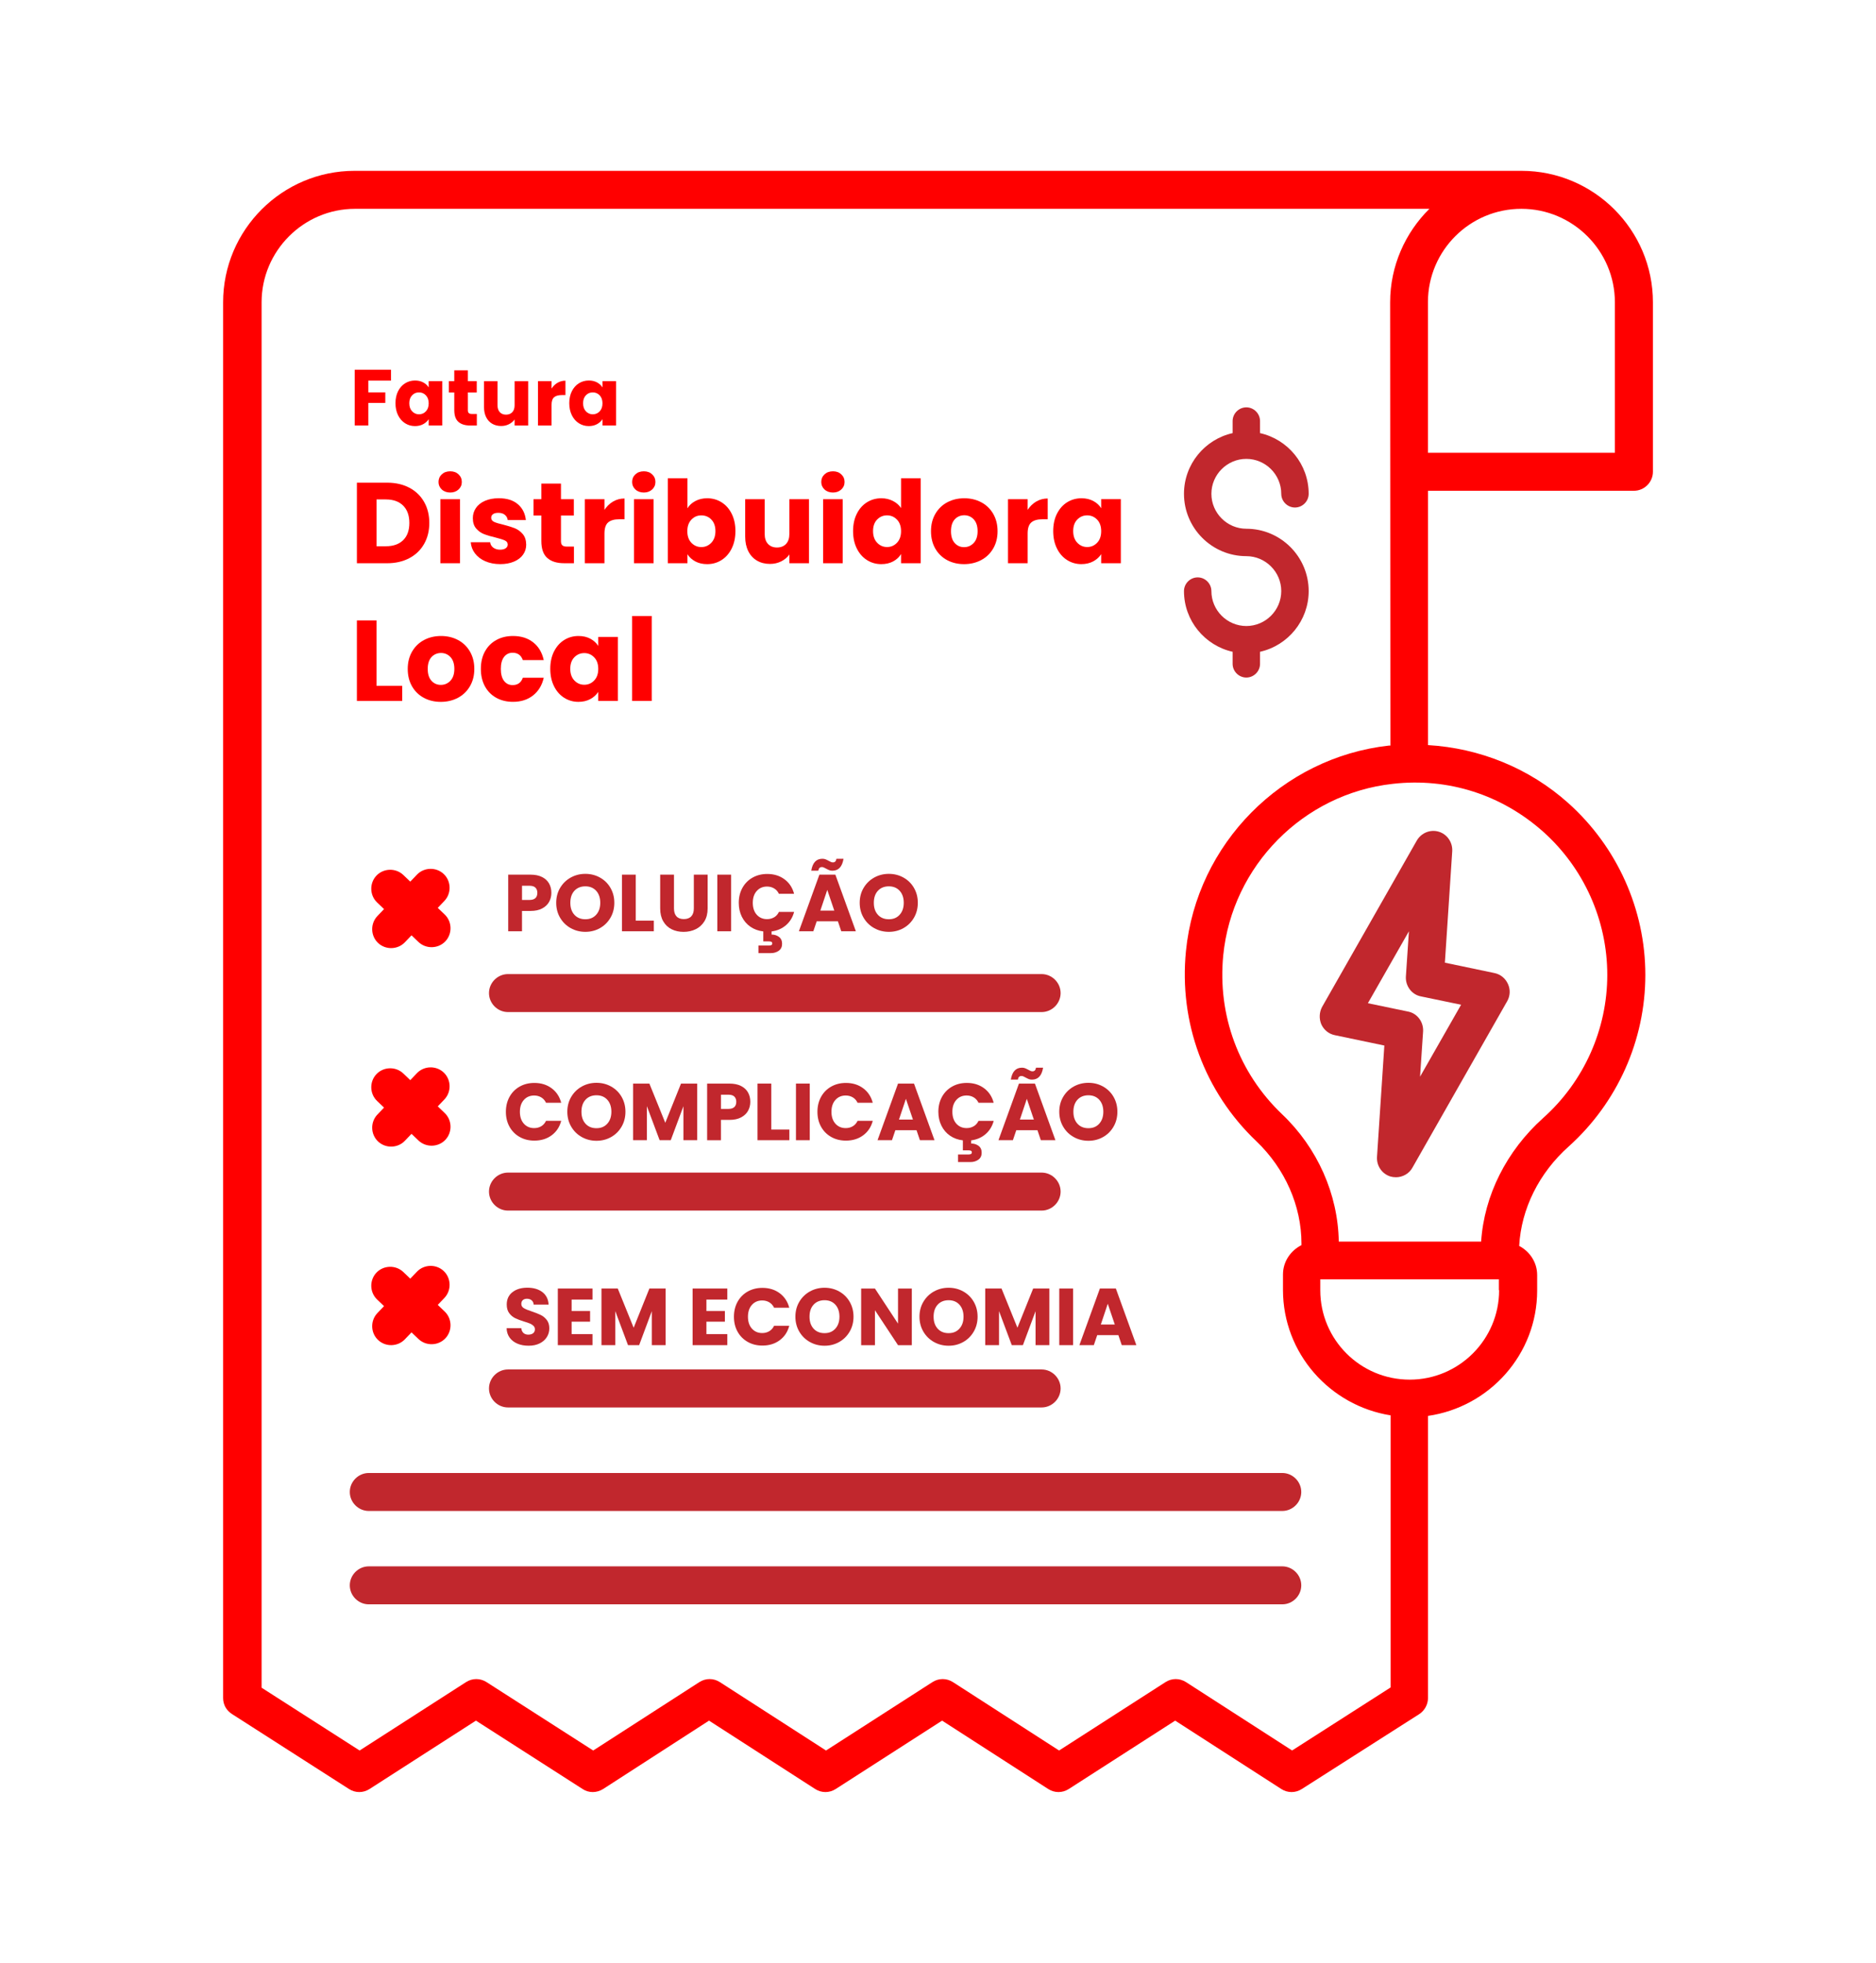<?xml version="1.0" encoding="UTF-8"?>
<svg id="Camada_1" data-name="Camada 1" xmlns="http://www.w3.org/2000/svg" width="1036" height="1084" xmlns:xlink="http://www.w3.org/1999/xlink" viewBox="0 0 1036 1084">
  <defs>
    <filter id="drop-shadow-1" filterUnits="userSpaceOnUse">
      <feOffset dx="7" dy="7"/>
      <feGaussianBlur result="blur" stdDeviation="45"/>
      <feFlood flood-color="#000" flood-opacity=".5"/>
      <feComposite in2="blur" operator="in"/>
      <feComposite in="SourceGraphic"/>
    </filter>
  </defs>
  <path d="m891.2,250.04h-102.83v-83.04c.14-28.28,23.13-51.14,51.41-51.14s51.41,23.13,51.41,51.41c0,0,0,82.76,0,82.76Zm-3.6,288.32c0,30.08-12.87,58.9-35.39,79.04-20.28,18.19-32.6,42.81-34.27,68.27h-78.62c-.42-26.16-11.75-51.76-31.34-70.37-23.92-22.8-35.67-54.7-32.46-87.71,4.9-49.38,44.21-89.25,93.59-94.71,30.64-3.5,60.15,6.02,83.1,26.44,22.38,20,35.39,48.82,35.39,79.04Zm-174.03,428.36l-58.62-37.77c-3.5-2.24-7.83-2.24-11.33,0l-58.76,37.77-58.62-37.77c-3.5-2.24-7.83-2.24-11.33,0l-58.76,37.77-58.62-37.77c-3.5-2.24-7.83-2.24-11.33,0l-58.62,37.77-58.9-37.77c-3.5-2.24-7.83-2.24-11.33,0l-58.76,37.77-54.14-34.69V166.94c0-28.4,23.22-51.62,51.62-51.62h593.29c-13.29,13.15-21.68,31.48-21.68,51.62l.14,244.81h-.84c-59.04,6.58-106.18,54.28-112.06,113.45-3.92,39.45,10.21,77.78,38.89,105.06,15.81,15.11,24.9,35.67,24.9,56.52v.84c-6.02,3.08-10.21,9.09-10.21,16.23v8.53c0,34.97,25.88,63.93,59.46,69.25v150.25l-54.42,34.83Zm114.29-254.19c0,27.14-22.1,49.38-49.38,49.38s-49.38-22.1-49.38-49.38v-6.02h98.63v6.02h.14Z" fill="#fff" filter="url(#drop-shadow-1)" stroke-width="0"/>
  <path d="m827.87,712.53c0,27.14-22.1,49.38-49.38,49.38s-49.38-22.1-49.38-49.38v-6.02h98.63v6.02h.14Z" fill="#fff" stroke-width="0"/>
  <path d="m708.12,865.02H203.66c-5.74,0-10.49,4.76-10.49,10.49s4.76,10.49,10.49,10.49h504.46c5.74,0,10.49-4.76,10.49-10.49s-4.76-10.49-10.49-10.49Z" fill="#c1272d" stroke-width="0"/>
  <path d="m708.12,813.46H203.66c-5.74,0-10.49,4.76-10.49,10.49s4.76,10.49,10.49,10.49h504.46c5.74,0,10.49-4.76,10.49-10.49s-4.76-10.49-10.49-10.49Z" fill="#c1272d" stroke-width="0"/>
  <path d="m840.18,94.34H195.82c-40.01,0-72.61,32.6-72.61,72.61v770.82c0,3.64,1.82,6.85,4.9,8.81l64.63,41.41c3.5,2.24,7.83,2.24,11.33,0l58.76-37.77,58.9,37.77c1.68,1.12,3.64,1.68,5.6,1.68s3.92-.56,5.74-1.68l58.48-37.77,58.62,37.77c3.5,2.24,7.83,2.24,11.33,0l58.76-37.77,58.62,37.77c3.5,2.24,7.83,2.24,11.33,0l58.76-37.77,58.62,37.77c3.5,2.24,7.83,2.24,11.33,0l64.91-41.41c2.94-1.96,4.76-5.32,4.76-8.81v-155.84c33.99-4.9,60.29-33.99,60.29-69.25v-8.53c0-6.99-4.06-13.01-9.93-16.09,1.12-20.42,10.91-40.29,27.42-54.98,26.86-24.2,42.25-58.62,42.25-94.71s-15.53-70.65-42.53-94.85c-21.54-19.31-48.96-30.36-77.5-32.04v-140.45h113.73c5.74,0,10.49-4.76,10.49-10.49v-93.59c0-40.01-32.6-72.61-72.61-72.61Zm-126.6,872.38l-58.62-37.77c-3.5-2.24-7.83-2.24-11.33,0l-58.76,37.77-58.62-37.77c-3.5-2.24-7.83-2.24-11.33,0l-58.76,37.77-58.62-37.77c-3.5-2.24-7.83-2.24-11.33,0l-58.62,37.77-58.9-37.77c-3.5-2.24-7.83-2.24-11.33,0l-58.76,37.77-54.14-34.69V166.94c0-28.4,23.22-51.62,51.62-51.62h593.29c-13.29,13.15-21.68,31.48-21.68,51.62l.14,244.81h-.84c-59.04,6.58-106.18,54.28-112.06,113.45-3.92,39.45,10.21,77.78,38.89,105.06,15.81,15.11,24.9,35.67,24.9,56.52v.84c-6.02,3.08-10.21,9.09-10.21,16.23v8.53c0,34.97,25.88,63.93,59.46,69.25v150.25l-54.42,34.83Zm114.29-254.19c0,27.14-22.1,49.38-49.38,49.38s-49.38-22.1-49.38-49.38v-6.02h98.63v6.02h.14Zm59.73-174.17c0,30.08-12.87,58.9-35.39,79.04-20.28,18.19-32.6,42.81-34.27,68.27h-78.62c-.42-26.16-11.75-51.76-31.34-70.37-23.92-22.8-35.67-54.7-32.46-87.71,4.9-49.38,44.21-89.25,93.59-94.71,30.64-3.5,60.15,6.02,83.1,26.44,22.38,20,35.39,48.82,35.39,79.04Zm4.2-288.32h-103.24v-83.38c.14-28.4,23.22-51.34,51.62-51.34s51.62,23.22,51.62,51.62c0,0,0,83.1,0,83.1Z" fill="red" stroke-width="0"/>
  <path d="m729.66,565.64c1.4,3.08,4.06,5.32,7.41,6.02l27.42,5.74-4.06,61.55c-.28,4.9,2.8,9.37,7.41,10.77.98.28,1.96.42,3.08.42,3.64,0,7.27-1.96,9.09-5.32l52.32-91.91c1.68-2.94,1.82-6.44.42-9.51-1.4-3.08-4.06-5.32-7.41-6.02l-27.42-5.74,4.06-61.55c.28-4.9-2.8-9.37-7.41-10.77-4.62-1.4-9.65.56-12.17,4.9l-52.32,91.91c-1.54,2.94-1.68,6.44-.42,9.51Zm48.4-51.34l-1.68,25.04c-.28,5.18,3.22,9.93,8.25,10.91l22.24,4.62-22.66,39.73,1.68-25.04c.28-5.18-3.22-9.93-8.25-10.91l-22.24-4.62,22.66-39.73Z" fill="#c1272d" stroke-width="0"/>
  <path d="m245.58,505.04l-3.84-3.67,3.67-3.84c3.96-4.15,3.81-10.87-.34-14.83-4.15-3.96-10.87-3.81-14.83.34l-3.67,3.84-3.84-3.67c-4.15-3.96-10.87-3.81-14.83.34-3.96,4.15-3.81,10.87.34,14.83l3.84,3.67-3.67,3.84c-3.96,4.15-3.81,10.87.34,14.83,4.15,3.96,10.87,3.81,14.83-.34l3.67-3.84,3.84,3.67c4.15,3.96,10.87,3.81,14.83-.34,3.96-4.15,3.81-10.87-.34-14.83Z" fill="red" stroke-width="0"/>
  <path d="m575.22,537.94h-294.69c-5.74,0-10.49,4.76-10.49,10.49s4.76,10.49,10.49,10.49h294.69c5.74,0,10.49-4.76,10.49-10.49s-4.76-10.49-10.49-10.49Z" fill="#c1272d" stroke-width="0"/>
  <path d="m688.27,345.72c-10.6,0-19.29-8.68-19.29-19.29,0-4.14-3.43-7.57-7.57-7.57s-7.57,3.43-7.57,7.57c0,16.36,11.51,30.09,26.86,33.52v6.66c0,4.14,3.43,7.57,7.57,7.57s7.57-3.43,7.57-7.57v-6.66c15.35-3.43,26.86-17.17,26.86-33.52,0-18.98-15.45-34.43-34.43-34.43-10.6,0-19.29-8.68-19.29-19.29s8.68-19.29,19.29-19.29,19.29,8.68,19.29,19.29c0,4.14,3.43,7.57,7.57,7.57s7.57-3.43,7.57-7.57c0-16.36-11.51-30.09-26.86-33.52v-6.66c0-4.14-3.43-7.57-7.57-7.57s-7.57,3.43-7.57,7.57v6.66c-15.35,3.43-26.86,17.17-26.86,33.52,0,18.98,15.45,34.43,34.43,34.43,10.6,0,19.29,8.68,19.29,19.29s-8.68,19.29-19.29,19.29Z" fill="#c1272d" stroke-width="0"/>
  <g>
    <path d="m215.94,204.18v6.01h-12.55v6.49h9.39v5.84h-9.39v12.46h-7.5v-30.8h20.05Z" fill="red" stroke-width="0"/>
    <path d="m219.82,216.07c.95-1.9,2.25-3.36,3.88-4.39,1.64-1.02,3.47-1.54,5.49-1.54,1.73,0,3.24.35,4.54,1.05s2.3,1.62,3.01,2.76v-3.47h7.5v24.49h-7.5v-3.47c-.73,1.14-1.75,2.06-3.05,2.76s-2.82,1.05-4.54,1.05c-1.99,0-3.8-.52-5.44-1.56-1.64-1.04-2.93-2.52-3.88-4.43-.95-1.92-1.43-4.13-1.43-6.65s.48-4.72,1.43-6.63Zm15.36,2.24c-1.04-1.08-2.3-1.62-3.8-1.62s-2.76.53-3.79,1.6c-1.04,1.07-1.56,2.54-1.56,4.41s.52,3.36,1.56,4.45c1.04,1.1,2.3,1.65,3.79,1.65s2.76-.54,3.8-1.62c1.04-1.08,1.56-2.56,1.56-4.43s-.52-3.35-1.56-4.43Z" fill="red" stroke-width="0"/>
    <path d="m263.33,228.62v6.36h-3.82c-2.72,0-4.84-.67-6.36-2-1.52-1.33-2.28-3.5-2.28-6.52v-9.74h-2.98v-6.23h2.98v-5.97h7.5v5.97h4.91v6.23h-4.91v9.83c0,.73.17,1.26.53,1.58.35.32.94.48,1.75.48h2.68Z" fill="red" stroke-width="0"/>
    <path d="m291.67,210.5v24.49h-7.5v-3.33c-.76,1.08-1.79,1.95-3.09,2.61-1.3.66-2.74.99-4.32.99-1.87,0-3.53-.42-4.96-1.25s-2.54-2.04-3.33-3.62c-.79-1.58-1.18-3.44-1.18-5.57v-14.31h7.46v13.3c0,1.64.42,2.91,1.27,3.82.85.91,1.99,1.36,3.42,1.36s2.62-.45,3.47-1.36c.85-.91,1.27-2.18,1.27-3.82v-13.3h7.5Z" fill="red" stroke-width="0"/>
    <path d="m307.87,211.4c1.32-.77,2.78-1.16,4.39-1.16v7.94h-2.06c-1.87,0-3.28.4-4.21,1.21-.94.81-1.4,2.22-1.4,4.23v11.37h-7.5v-24.49h7.5v4.08c.88-1.35,1.97-2.41,3.29-3.18Z" fill="red" stroke-width="0"/>
    <path d="m315.79,216.07c.95-1.9,2.25-3.36,3.88-4.39,1.64-1.02,3.47-1.54,5.49-1.54,1.73,0,3.24.35,4.54,1.05s2.3,1.62,3.01,2.76v-3.47h7.5v24.49h-7.5v-3.47c-.73,1.14-1.75,2.06-3.05,2.76s-2.82,1.05-4.54,1.05c-1.99,0-3.8-.52-5.44-1.56-1.64-1.04-2.93-2.52-3.88-4.43-.95-1.92-1.43-4.13-1.43-6.65s.48-4.72,1.43-6.63Zm15.36,2.24c-1.04-1.08-2.3-1.62-3.8-1.62s-2.76.53-3.79,1.6c-1.04,1.07-1.56,2.54-1.56,4.41s.52,3.36,1.56,4.45c1.04,1.1,2.3,1.65,3.79,1.65s2.76-.54,3.8-1.62c1.04-1.08,1.56-2.56,1.56-4.43s-.52-3.35-1.56-4.43Z" fill="red" stroke-width="0"/>
    <path d="m226.06,269.34c3.51,1.86,6.22,4.47,8.14,7.83,1.92,3.36,2.88,7.24,2.88,11.63s-.96,8.22-2.88,11.6c-1.92,3.38-4.65,6-8.18,7.86-3.53,1.86-7.62,2.79-12.26,2.79h-16.67v-44.49h16.67c4.69,0,8.79.93,12.3,2.79Zm-3.42,28.97c2.28-2.24,3.42-5.41,3.42-9.51s-1.14-7.29-3.42-9.57c-2.28-2.28-5.47-3.42-9.57-3.42h-5.13v25.86h5.13c4.1,0,7.29-1.12,9.57-3.36Z" fill="red" stroke-width="0"/>
    <path d="m243.97,270.32c-1.2-1.12-1.81-2.5-1.81-4.15s.6-3.09,1.81-4.21c1.21-1.12,2.76-1.68,4.66-1.68s3.39.56,4.59,1.68c1.21,1.12,1.81,2.53,1.81,4.21s-.6,3.03-1.81,4.15c-1.2,1.12-2.74,1.68-4.59,1.68s-3.45-.56-4.66-1.68Zm10.05,5.36v35.37h-10.84v-35.37h10.84Z" fill="red" stroke-width="0"/>
    <path d="m268.02,309.97c-2.41-1.06-4.31-2.5-5.71-4.34s-2.18-3.9-2.34-6.18h10.71c.13,1.23.7,2.22,1.71,2.98,1.01.76,2.26,1.14,3.74,1.14,1.35,0,2.4-.26,3.14-.79.74-.53,1.11-1.21,1.11-2.06,0-1.01-.53-1.76-1.58-2.25-1.06-.49-2.77-1.02-5.13-1.62-2.54-.59-4.65-1.21-6.34-1.87-1.69-.65-3.15-1.69-4.37-3.11-1.23-1.42-1.84-3.33-1.84-5.74,0-2.03.56-3.88,1.68-5.55,1.12-1.67,2.77-2.99,4.94-3.96,2.18-.97,4.76-1.46,7.76-1.46,4.44,0,7.93,1.1,10.49,3.3,2.56,2.2,4.02,5.11,4.41,8.75h-10.01c-.17-1.22-.71-2.2-1.62-2.92-.91-.72-2.1-1.08-3.58-1.08-1.27,0-2.24.24-2.92.73-.68.49-1.01,1.15-1.01,2,0,1.01.54,1.78,1.62,2.28s2.76,1.01,5.04,1.52c2.62.68,4.75,1.34,6.4,2,1.65.66,3.09,1.71,4.34,3.17,1.25,1.46,1.89,3.41,1.93,5.86,0,2.07-.58,3.92-1.74,5.55-1.16,1.63-2.83,2.91-5.01,3.83-2.18.93-4.7,1.39-7.57,1.39-3.08,0-5.83-.53-8.24-1.58Z" fill="red" stroke-width="0"/>
    <path d="m316.95,301.85v9.19h-5.51c-3.93,0-6.99-.96-9.19-2.88-2.2-1.92-3.3-5.06-3.3-9.41v-14.07h-4.31v-9h4.31v-8.62h10.84v8.62h7.1v9h-7.1v14.2c0,1.06.25,1.82.76,2.28.51.47,1.35.7,2.54.7h3.87Z" fill="red" stroke-width="0"/>
    <path d="m338.56,276.98c1.9-1.12,4.01-1.68,6.34-1.68v11.47h-2.98c-2.7,0-4.73.58-6.08,1.74-1.35,1.16-2.03,3.2-2.03,6.12v16.42h-10.84v-35.37h10.84v5.89c1.27-1.94,2.85-3.48,4.75-4.6Z" fill="red" stroke-width="0"/>
    <path d="m350.89,270.32c-1.2-1.12-1.81-2.5-1.81-4.15s.6-3.09,1.81-4.21c1.21-1.12,2.76-1.68,4.66-1.68s3.39.56,4.59,1.68c1.21,1.12,1.81,2.53,1.81,4.21s-.6,3.03-1.81,4.15c-1.2,1.12-2.74,1.68-4.59,1.68s-3.45-.56-4.66-1.68Zm10.05,5.36v35.37h-10.84v-35.37h10.84Z" fill="red" stroke-width="0"/>
    <path d="m384.01,276.69c1.9-1.01,4.08-1.52,6.53-1.52,2.92,0,5.56.74,7.92,2.22,2.37,1.48,4.24,3.59,5.61,6.34,1.37,2.75,2.06,5.94,2.06,9.57s-.69,6.84-2.06,9.6c-1.37,2.77-3.24,4.9-5.61,6.4-2.37,1.5-5.01,2.25-7.92,2.25-2.49,0-4.67-.5-6.53-1.49-1.86-.99-3.32-2.31-4.37-3.96v4.94h-10.84v-46.9h10.84v16.54c1.01-1.65,2.47-2.98,4.37-3.99Zm8.84,10.24c-1.5-1.54-3.35-2.31-5.55-2.31s-3.98.78-5.48,2.35c-1.5,1.56-2.25,3.7-2.25,6.4s.75,4.84,2.25,6.4c1.5,1.56,3.33,2.35,5.48,2.35s3.99-.79,5.51-2.38c1.52-1.58,2.28-3.73,2.28-6.43s-.75-4.83-2.25-6.37Z" fill="red" stroke-width="0"/>
    <path d="m446.76,275.68v35.37h-10.84v-4.82c-1.1,1.56-2.59,2.82-4.47,3.77-1.88.95-3.96,1.43-6.24,1.43-2.71,0-5.09-.6-7.16-1.81-2.07-1.2-3.68-2.95-4.82-5.23-1.14-2.28-1.71-4.96-1.71-8.05v-20.66h10.77v19.21c0,2.37.61,4.21,1.84,5.51,1.23,1.31,2.87,1.96,4.94,1.96s3.78-.65,5.01-1.96c1.23-1.31,1.84-3.15,1.84-5.51v-19.21h10.84Z" fill="red" stroke-width="0"/>
    <path d="m455.34,270.32c-1.2-1.12-1.81-2.5-1.81-4.15s.6-3.09,1.81-4.21c1.21-1.12,2.76-1.68,4.66-1.68s3.39.56,4.59,1.68c1.21,1.12,1.81,2.53,1.81,4.21s-.6,3.03-1.81,4.15c-1.2,1.12-2.74,1.68-4.59,1.68s-3.45-.56-4.66-1.68Zm10.05,5.36v35.37h-10.84v-35.37h10.84Z" fill="red" stroke-width="0"/>
    <path d="m473.16,283.73c1.37-2.75,3.24-4.86,5.61-6.34,2.37-1.48,5.01-2.22,7.92-2.22,2.32,0,4.45.49,6.37,1.46,1.92.97,3.43,2.28,4.53,3.93v-16.42h10.84v46.9h-10.84v-5.07c-1.01,1.69-2.46,3.04-4.34,4.06-1.88,1.01-4.07,1.52-6.56,1.52-2.92,0-5.56-.75-7.92-2.25-2.37-1.5-4.24-3.63-5.61-6.4-1.37-2.77-2.06-5.97-2.06-9.6s.69-6.82,2.06-9.57Zm22.18,3.23c-1.5-1.56-3.33-2.35-5.48-2.35s-3.98.77-5.48,2.31c-1.5,1.54-2.25,3.67-2.25,6.37s.75,4.85,2.25,6.43c1.5,1.58,3.33,2.38,5.48,2.38s3.98-.78,5.48-2.35c1.5-1.56,2.25-3.7,2.25-6.4s-.75-4.84-2.25-6.4Z" fill="red" stroke-width="0"/>
    <path d="m523.04,309.33c-2.77-1.48-4.94-3.59-6.53-6.34-1.58-2.75-2.38-5.96-2.38-9.63s.8-6.83,2.41-9.6c1.61-2.77,3.8-4.89,6.59-6.37,2.79-1.48,5.92-2.22,9.38-2.22s6.59.74,9.38,2.22c2.79,1.48,4.99,3.6,6.59,6.37,1.61,2.77,2.41,5.97,2.41,9.6s-.81,6.84-2.44,9.6c-1.63,2.77-3.85,4.89-6.66,6.37-2.81,1.48-5.95,2.22-9.41,2.22s-6.58-.74-9.35-2.22Zm14.64-9.44c1.46-1.52,2.19-3.7,2.19-6.53s-.71-5.01-2.12-6.53c-1.42-1.52-3.16-2.28-5.23-2.28s-3.87.75-5.26,2.25c-1.39,1.5-2.09,3.69-2.09,6.56s.69,5.01,2.06,6.53c1.37,1.52,3.09,2.28,5.17,2.28s3.83-.76,5.29-2.28Z" fill="red" stroke-width="0"/>
    <path d="m572.25,276.98c1.9-1.12,4.01-1.68,6.34-1.68v11.47h-2.98c-2.7,0-4.73.58-6.08,1.74-1.35,1.16-2.03,3.2-2.03,6.12v16.42h-10.84v-35.37h10.84v5.89c1.27-1.94,2.85-3.48,4.75-4.6Z" fill="red" stroke-width="0"/>
    <path d="m583.69,283.73c1.37-2.75,3.24-4.86,5.61-6.34,2.37-1.48,5.01-2.22,7.92-2.22,2.49,0,4.68.51,6.56,1.52,1.88,1.01,3.33,2.35,4.34,3.99v-5.01h10.84v35.37h-10.84v-5.01c-1.06,1.65-2.53,2.98-4.41,3.99-1.88,1.01-4.07,1.52-6.56,1.52-2.87,0-5.49-.75-7.86-2.25-2.37-1.5-4.24-3.63-5.61-6.4-1.37-2.77-2.06-5.97-2.06-9.6s.69-6.82,2.06-9.57Zm22.18,3.23c-1.5-1.56-3.33-2.35-5.48-2.35s-3.98.77-5.48,2.31c-1.5,1.54-2.25,3.67-2.25,6.37s.75,4.85,2.25,6.43c1.5,1.58,3.33,2.38,5.48,2.38s3.98-.78,5.48-2.35c1.5-1.56,2.25-3.7,2.25-6.4s-.75-4.84-2.25-6.4Z" fill="red" stroke-width="0"/>
    <path d="m207.93,378.74h14.2v8.37h-25.04v-44.49h10.84v36.13Z" fill="red" stroke-width="0"/>
    <path d="m234.08,385.39c-2.77-1.48-4.94-3.59-6.53-6.34-1.58-2.75-2.38-5.96-2.38-9.63s.8-6.83,2.41-9.6c1.61-2.77,3.8-4.89,6.59-6.37,2.79-1.48,5.92-2.22,9.38-2.22s6.59.74,9.38,2.22c2.79,1.48,4.99,3.6,6.59,6.37,1.61,2.77,2.41,5.97,2.41,9.6s-.81,6.84-2.44,9.6c-1.63,2.77-3.85,4.89-6.66,6.37-2.81,1.48-5.95,2.22-9.41,2.22s-6.58-.74-9.35-2.22Zm14.64-9.44c1.46-1.52,2.19-3.7,2.19-6.53s-.71-5.01-2.12-6.53c-1.42-1.52-3.16-2.28-5.23-2.28s-3.87.75-5.26,2.25c-1.39,1.5-2.09,3.69-2.09,6.56s.69,5.01,2.06,6.53c1.37,1.52,3.09,2.28,5.17,2.28s3.83-.76,5.29-2.28Z" fill="red" stroke-width="0"/>
    <path d="m267.8,359.79c1.5-2.75,3.59-4.86,6.28-6.34,2.68-1.48,5.76-2.22,9.22-2.22,4.44,0,8.15,1.16,11.12,3.49,2.98,2.32,4.93,5.6,5.86,9.82h-11.54c-.97-2.7-2.85-4.06-5.64-4.06-1.99,0-3.57.77-4.75,2.31-1.18,1.54-1.77,3.75-1.77,6.62s.59,5.08,1.77,6.62c1.18,1.54,2.77,2.31,4.75,2.31,2.79,0,4.67-1.35,5.64-4.06h11.54c-.93,4.14-2.9,7.39-5.89,9.76-3,2.37-6.7,3.55-11.09,3.55-3.46,0-6.54-.74-9.22-2.22-2.68-1.48-4.78-3.59-6.28-6.34-1.5-2.75-2.25-5.96-2.25-9.63s.75-6.89,2.25-9.63Z" fill="red" stroke-width="0"/>
    <path d="m305.95,359.79c1.37-2.75,3.24-4.86,5.61-6.34,2.37-1.48,5.01-2.22,7.92-2.22,2.49,0,4.68.51,6.56,1.52,1.88,1.01,3.33,2.35,4.34,3.99v-5.01h10.84v35.37h-10.84v-5.01c-1.06,1.65-2.53,2.98-4.41,3.99-1.88,1.01-4.07,1.52-6.56,1.52-2.87,0-5.49-.75-7.86-2.25-2.37-1.5-4.24-3.63-5.61-6.4-1.37-2.77-2.06-5.97-2.06-9.6s.69-6.82,2.06-9.57Zm22.18,3.23c-1.5-1.56-3.33-2.35-5.48-2.35s-3.98.77-5.48,2.31c-1.5,1.54-2.25,3.67-2.25,6.37s.75,4.85,2.25,6.43c1.5,1.58,3.33,2.38,5.48,2.38s3.98-.78,5.48-2.35c1.5-1.56,2.25-3.7,2.25-6.4s-.75-4.84-2.25-6.4Z" fill="red" stroke-width="0"/>
    <path d="m359.92,340.2v46.9h-10.84v-46.9h10.84Z" fill="red" stroke-width="0"/>
  </g>
  <g>
    <path d="m285.82,742.06c-1.81-.74-3.26-1.84-4.34-3.3s-1.66-3.21-1.71-5.26h8.11c.12,1.16.52,2.04,1.2,2.65.68.61,1.57.91,2.67.91s2.02-.26,2.67-.78c.65-.52.98-1.24.98-2.16,0-.77-.26-1.41-.78-1.92s-1.16-.92-1.92-1.25c-.76-.33-1.83-.7-3.23-1.11-2.02-.62-3.67-1.25-4.95-1.87s-2.38-1.54-3.3-2.76c-.92-1.22-1.38-2.81-1.38-4.77,0-2.91,1.05-5.19,3.16-6.84,2.11-1.65,4.86-2.47,8.24-2.47s6.22.82,8.33,2.47c2.11,1.65,3.24,3.94,3.39,6.88h-8.24c-.06-1.01-.43-1.8-1.11-2.38-.68-.58-1.56-.87-2.63-.87-.92,0-1.66.25-2.23.74s-.85,1.2-.85,2.12c0,1.01.47,1.8,1.42,2.36.95.56,2.44,1.17,4.46,1.83,2.02.68,3.66,1.34,4.92,1.96,1.26.62,2.35,1.53,3.27,2.72.92,1.19,1.38,2.72,1.38,4.59s-.45,3.4-1.36,4.86-2.22,2.61-3.94,3.47c-1.72.86-3.76,1.29-6.1,1.29s-4.34-.37-6.15-1.11Z" fill="#c1272d" stroke-width="0"/>
    <path d="m315.67,717.69v6.33h10.2v5.88h-10.2v6.86h11.54v6.1h-19.16v-31.27h19.16v6.1h-11.54Z" fill="#c1272d" stroke-width="0"/>
    <path d="m367.57,711.59v31.27h-7.62v-18.76l-6.99,18.76h-6.15l-7.04-18.8v18.8h-7.62v-31.27h9l8.78,21.65,8.69-21.65h8.95Z" fill="#c1272d" stroke-width="0"/>
    <path d="m390.11,717.69v6.33h10.2v5.88h-10.2v6.86h11.54v6.1h-19.16v-31.27h19.16v6.1h-11.54Z" fill="#c1272d" stroke-width="0"/>
    <path d="m407.31,718.92c1.34-2.42,3.2-4.31,5.59-5.66,2.39-1.35,5.1-2.03,8.13-2.03,3.71,0,6.89.98,9.53,2.94,2.64,1.96,4.41,4.63,5.3,8.02h-8.38c-.62-1.31-1.51-2.3-2.65-2.98-1.14-.68-2.44-1.03-3.9-1.03-2.35,0-4.25.82-5.7,2.45-1.46,1.63-2.18,3.82-2.18,6.55s.73,4.92,2.18,6.55c1.46,1.63,3.36,2.45,5.7,2.45,1.46,0,2.75-.34,3.9-1.02,1.14-.68,2.03-1.68,2.65-2.99h8.38c-.89,3.39-2.66,6.05-5.3,8s-5.82,2.92-9.53,2.92c-3.03,0-5.74-.67-8.13-2.03-2.39-1.35-4.25-3.23-5.59-5.64-1.34-2.41-2-5.15-2-8.24s.67-5.84,2-8.26Z" fill="#c1272d" stroke-width="0"/>
    <path d="m447.25,741.13c-2.45-1.37-4.4-3.27-5.84-5.72s-2.16-5.21-2.16-8.26.72-5.81,2.16-8.24c1.44-2.43,3.39-4.34,5.84-5.7s5.15-2.05,8.09-2.05,5.64.68,8.09,2.05c2.45,1.37,4.38,3.27,5.79,5.7,1.41,2.44,2.12,5.18,2.12,8.24s-.71,5.81-2.14,8.26-3.36,4.36-5.79,5.72c-2.44,1.37-5.12,2.05-8.06,2.05s-5.64-.68-8.09-2.05Zm14.08-7.4c1.5-1.66,2.25-3.86,2.25-6.59s-.75-4.97-2.25-6.62c-1.5-1.65-3.5-2.47-5.99-2.47s-4.54.82-6.04,2.45c-1.5,1.63-2.25,3.85-2.25,6.64s.75,4.97,2.25,6.62c1.5,1.65,3.51,2.47,6.04,2.47s4.49-.83,5.99-2.5Z" fill="#c1272d" stroke-width="0"/>
    <path d="m503.54,742.87h-7.62l-12.74-19.29v19.29h-7.62v-31.27h7.62l12.74,19.38v-19.38h7.62v31.27Z" fill="#c1272d" stroke-width="0"/>
    <path d="m515.77,741.13c-2.45-1.37-4.4-3.27-5.84-5.72s-2.16-5.21-2.16-8.26.72-5.81,2.16-8.24c1.44-2.43,3.39-4.34,5.84-5.7s5.15-2.05,8.09-2.05,5.64.68,8.09,2.05c2.45,1.37,4.38,3.27,5.79,5.7,1.41,2.44,2.12,5.18,2.12,8.24s-.71,5.81-2.14,8.26-3.36,4.36-5.79,5.72c-2.44,1.37-5.12,2.05-8.06,2.05s-5.64-.68-8.09-2.05Zm14.08-7.4c1.5-1.66,2.25-3.86,2.25-6.59s-.75-4.97-2.25-6.62c-1.5-1.65-3.5-2.47-5.99-2.47s-4.54.82-6.04,2.45c-1.5,1.63-2.25,3.85-2.25,6.64s.75,4.97,2.25,6.62c1.5,1.65,3.51,2.47,6.04,2.47s4.49-.83,5.99-2.5Z" fill="#c1272d" stroke-width="0"/>
    <path d="m579.5,711.59v31.27h-7.62v-18.76l-6.99,18.76h-6.15l-7.04-18.8v18.8h-7.62v-31.27h9l8.78,21.65,8.69-21.65h8.95Z" fill="#c1272d" stroke-width="0"/>
    <path d="m592.59,711.59v31.27h-7.62v-31.27h7.62Z" fill="#c1272d" stroke-width="0"/>
    <path d="m617.59,737.34h-11.67l-1.87,5.52h-7.97l11.32-31.27h8.82l11.32,31.27h-8.06l-1.87-5.52Zm-1.96-5.88l-3.88-11.45-3.83,11.45h7.71Z" fill="#c1272d" stroke-width="0"/>
  </g>
  <path d="m245.58,614.67l-3.84-3.67,3.67-3.84c3.96-4.15,3.81-10.87-.34-14.83-4.15-3.96-10.87-3.81-14.83.34l-3.67,3.84-3.84-3.67c-4.15-3.96-10.87-3.81-14.83.34-3.96,4.15-3.81,10.87.34,14.83l3.84,3.67-3.67,3.84c-3.96,4.15-3.81,10.87.34,14.83,4.15,3.96,10.87,3.81,14.83-.34l3.67-3.84,3.84,3.67c4.15,3.96,10.87,3.81,14.83-.34,3.96-4.15,3.81-10.87-.34-14.83Z" fill="red" stroke-width="0"/>
  <path d="m575.22,647.57h-294.69c-5.74,0-10.49,4.76-10.49,10.49s4.76,10.49,10.49,10.49h294.69c5.74,0,10.49-4.76,10.49-10.49s-4.76-10.49-10.49-10.49Z" fill="#c1272d" stroke-width="0"/>
  <path d="m575.22,756.29h-294.69c-5.74,0-10.49,4.76-10.49,10.49s4.76,10.49,10.49,10.49h294.69c5.74,0,10.49-4.76,10.49-10.49s-4.76-10.49-10.49-10.49Z" fill="#c1272d" stroke-width="0"/>
  <g>
    <path d="m281.37,605.74c1.34-2.42,3.2-4.31,5.59-5.66,2.39-1.35,5.1-2.03,8.13-2.03,3.71,0,6.89.98,9.53,2.94,2.64,1.96,4.41,4.63,5.3,8.02h-8.38c-.62-1.31-1.51-2.3-2.65-2.98-1.14-.68-2.44-1.03-3.9-1.03-2.35,0-4.25.82-5.7,2.45-1.46,1.63-2.18,3.82-2.18,6.55s.73,4.92,2.18,6.55c1.46,1.63,3.36,2.45,5.7,2.45,1.46,0,2.75-.34,3.9-1.02,1.14-.68,2.03-1.68,2.65-2.99h8.38c-.89,3.39-2.66,6.05-5.3,8s-5.82,2.92-9.53,2.92c-3.03,0-5.74-.67-8.13-2.03-2.39-1.35-4.25-3.23-5.59-5.64-1.34-2.41-2-5.15-2-8.24s.67-5.84,2-8.26Z" fill="#c1272d" stroke-width="0"/>
    <path d="m321.3,627.95c-2.45-1.37-4.4-3.27-5.84-5.72s-2.16-5.21-2.16-8.26.72-5.81,2.16-8.24c1.44-2.43,3.39-4.34,5.84-5.7s5.15-2.05,8.09-2.05,5.64.68,8.09,2.05c2.45,1.37,4.38,3.27,5.79,5.7,1.41,2.44,2.12,5.18,2.12,8.24s-.71,5.81-2.14,8.26-3.36,4.36-5.79,5.72c-2.44,1.37-5.12,2.05-8.06,2.05s-5.64-.68-8.09-2.05Zm14.08-7.4c1.5-1.66,2.25-3.86,2.25-6.59s-.75-4.97-2.25-6.62c-1.5-1.65-3.5-2.47-5.99-2.47s-4.54.82-6.04,2.45c-1.5,1.63-2.25,3.85-2.25,6.64s.75,4.97,2.25,6.62c1.5,1.65,3.51,2.47,6.04,2.47s4.49-.83,5.99-2.5Z" fill="#c1272d" stroke-width="0"/>
    <path d="m385.03,598.41v31.27h-7.62v-18.76l-6.99,18.76h-6.15l-7.04-18.8v18.8h-7.62v-31.27h9l8.78,21.65,8.69-21.65h8.95Z" fill="#c1272d" stroke-width="0"/>
    <path d="m413.1,613.45c-.83,1.5-2.11,2.71-3.83,3.63-1.72.92-3.86,1.38-6.42,1.38h-4.72v11.23h-7.62v-31.27h12.34c2.5,0,4.6.43,6.33,1.29s3.01,2.05,3.88,3.56,1.29,3.25,1.29,5.21c0,1.81-.42,3.47-1.25,4.97Zm-7.57-2.07c.71-.68,1.07-1.65,1.07-2.9s-.36-2.21-1.07-2.9c-.71-.68-1.8-1.03-3.25-1.03h-4.14v7.84h4.14c1.46,0,2.54-.34,3.25-1.02Z" fill="#c1272d" stroke-width="0"/>
    <path d="m425.93,623.8h9.98v5.88h-17.6v-31.27h7.62v25.39Z" fill="#c1272d" stroke-width="0"/>
    <path d="m447.18,598.41v31.27h-7.62v-31.27h7.62Z" fill="#c1272d" stroke-width="0"/>
    <path d="m453.42,605.74c1.34-2.42,3.2-4.31,5.59-5.66,2.39-1.35,5.1-2.03,8.13-2.03,3.71,0,6.89.98,9.53,2.94,2.64,1.96,4.41,4.63,5.3,8.02h-8.38c-.62-1.31-1.51-2.3-2.65-2.98-1.14-.68-2.44-1.03-3.9-1.03-2.35,0-4.25.82-5.7,2.45-1.46,1.63-2.18,3.82-2.18,6.55s.73,4.92,2.18,6.55c1.46,1.63,3.36,2.45,5.7,2.45,1.46,0,2.75-.34,3.9-1.02,1.14-.68,2.03-1.68,2.65-2.99h8.38c-.89,3.39-2.66,6.05-5.3,8s-5.82,2.92-9.53,2.92c-3.03,0-5.74-.67-8.13-2.03-2.39-1.35-4.25-3.23-5.59-5.64-1.34-2.41-2-5.15-2-8.24s.67-5.84,2-8.26Z" fill="#c1272d" stroke-width="0"/>
    <path d="m506.12,624.16h-11.67l-1.87,5.52h-7.97l11.32-31.27h8.82l11.32,31.27h-8.06l-1.87-5.52Zm-1.96-5.88l-3.88-11.45-3.83,11.45h7.71Z" fill="#c1272d" stroke-width="0"/>
    <path d="m537.73,621.98c1.14-.68,2.03-1.68,2.65-2.99h8.38c-.8,3-2.29,5.44-4.48,7.33s-4.83,3.04-7.95,3.45v1.74c1.54,0,2.9.42,4.05,1.27,1.16.85,1.74,2.12,1.74,3.81s-.61,2.98-1.83,3.85-2.67,1.31-4.37,1.31h-6.86v-4.19h5.84c.59,0,1.04-.09,1.34-.27.3-.18.45-.48.45-.89s-.15-.71-.45-.87c-.3-.16-.74-.25-1.34-.25h-3.16v-5.52c-2.67-.3-5.03-1.15-7.08-2.56-2.05-1.41-3.64-3.26-4.77-5.55-1.13-2.29-1.69-4.84-1.69-7.66,0-3.09.67-5.84,2-8.26,1.34-2.42,3.2-4.31,5.59-5.66,2.39-1.35,5.1-2.03,8.13-2.03,3.71,0,6.89.98,9.53,2.94,2.64,1.96,4.41,4.63,5.3,8.02h-8.38c-.62-1.31-1.51-2.3-2.65-2.98-1.14-.68-2.44-1.03-3.9-1.03-2.35,0-4.25.82-5.7,2.45-1.46,1.63-2.18,3.82-2.18,6.55s.73,4.92,2.18,6.55c1.46,1.63,3.36,2.45,5.7,2.45,1.46,0,2.75-.34,3.9-1.02Z" fill="#c1272d" stroke-width="0"/>
    <path d="m572.9,624.16h-11.67l-1.87,5.52h-7.97l11.32-31.27h8.82l11.32,31.27h-8.06l-1.87-5.52Zm-8.55-34.53c.65,0,1.23.1,1.72.29.49.19,1.09.48,1.8.87.54.3.96.51,1.29.65s.67.2,1.03.2c1.1,0,1.74-.67,1.92-2h3.92c-.71,4.4-2.76,6.59-6.15,6.59-.65,0-1.22-.1-1.71-.29s-1.09-.48-1.8-.87c-.53-.3-.96-.51-1.29-.65s-.67-.2-1.02-.2c-1.1,0-1.75.67-1.96,2h-3.88c.71-4.39,2.76-6.59,6.15-6.59Zm6.59,28.65l-3.88-11.45-3.83,11.45h7.71Z" fill="#c1272d" stroke-width="0"/>
    <path d="m592.97,627.95c-2.45-1.37-4.4-3.27-5.84-5.72s-2.16-5.21-2.16-8.26.72-5.81,2.16-8.24c1.44-2.43,3.39-4.34,5.84-5.7s5.15-2.05,8.09-2.05,5.64.68,8.09,2.05c2.45,1.37,4.38,3.27,5.79,5.7,1.41,2.44,2.12,5.18,2.12,8.24s-.71,5.81-2.14,8.26-3.36,4.36-5.79,5.72c-2.44,1.37-5.12,2.05-8.06,2.05s-5.64-.68-8.09-2.05Zm14.08-7.4c1.5-1.66,2.25-3.86,2.25-6.59s-.75-4.97-2.25-6.62c-1.5-1.65-3.5-2.47-5.99-2.47s-4.54.82-6.04,2.45c-1.5,1.63-2.25,3.85-2.25,6.64s.75,4.97,2.25,6.62c1.5,1.65,3.51,2.47,6.04,2.47s4.49-.83,5.99-2.5Z" fill="#c1272d" stroke-width="0"/>
  </g>
  <path d="m245.58,724.3l-3.84-3.67,3.67-3.84c3.96-4.15,3.81-10.87-.34-14.83-4.15-3.96-10.87-3.81-14.83.34l-3.67,3.84-3.84-3.67c-4.15-3.96-10.87-3.81-14.83.34-3.96,4.15-3.81,10.87.34,14.83l3.84,3.67-3.67,3.84c-3.96,4.15-3.81,10.87.34,14.83,4.15,3.96,10.87,3.81,14.83-.34l3.67-3.84,3.84,3.67c4.15,3.96,10.87,3.81,14.83-.34,3.96-4.15,3.81-10.87-.34-14.83Z" fill="red" stroke-width="0"/>
  <g>
    <path d="m303.24,498.06c-.83,1.5-2.11,2.71-3.83,3.63-1.72.92-3.86,1.38-6.42,1.38h-4.72v11.23h-7.62v-31.27h12.34c2.5,0,4.6.43,6.33,1.29s3.01,2.05,3.88,3.56,1.29,3.25,1.29,5.21c0,1.81-.42,3.47-1.25,4.97Zm-7.57-2.07c.71-.68,1.07-1.65,1.07-2.9s-.36-2.21-1.07-2.9c-.71-.68-1.8-1.03-3.25-1.03h-4.14v7.84h4.14c1.46,0,2.54-.34,3.25-1.02Z" fill="#c1272d" stroke-width="0"/>
    <path d="m315.16,512.56c-2.45-1.37-4.4-3.27-5.84-5.72s-2.16-5.21-2.16-8.26.72-5.81,2.16-8.24c1.44-2.43,3.39-4.34,5.84-5.7s5.15-2.05,8.09-2.05,5.64.68,8.09,2.05c2.45,1.37,4.38,3.27,5.79,5.7,1.41,2.44,2.12,5.18,2.12,8.24s-.71,5.81-2.14,8.26-3.36,4.36-5.79,5.72c-2.44,1.37-5.12,2.05-8.06,2.05s-5.64-.68-8.09-2.05Zm14.08-7.4c1.5-1.66,2.25-3.86,2.25-6.59s-.75-4.97-2.25-6.62c-1.5-1.65-3.5-2.47-5.99-2.47s-4.54.82-6.04,2.45c-1.5,1.63-2.25,3.85-2.25,6.64s.75,4.97,2.25,6.62c1.5,1.65,3.51,2.47,6.04,2.47s4.49-.83,5.99-2.5Z" fill="#c1272d" stroke-width="0"/>
    <path d="m351.09,508.42h9.98v5.88h-17.6v-31.27h7.62v25.39Z" fill="#c1272d" stroke-width="0"/>
    <path d="m372.2,483.03v18.71c0,1.87.46,3.31,1.38,4.32.92,1.01,2.27,1.51,4.05,1.51s3.15-.5,4.1-1.51c.95-1.01,1.43-2.45,1.43-4.32v-18.71h7.62v18.67c0,2.79-.59,5.15-1.78,7.08s-2.78,3.39-4.79,4.37-4.24,1.47-6.71,1.47-4.67-.48-6.62-1.45c-1.95-.96-3.48-2.42-4.61-4.37s-1.69-4.31-1.69-7.11v-18.67h7.62Z" fill="#c1272d" stroke-width="0"/>
    <path d="m403.75,483.03v31.27h-7.62v-31.27h7.62Z" fill="#c1272d" stroke-width="0"/>
    <path d="m427.51,506.59c1.14-.68,2.03-1.68,2.65-2.99h8.38c-.8,3-2.29,5.44-4.48,7.33s-4.83,3.04-7.95,3.45v1.74c1.54,0,2.9.42,4.05,1.27,1.16.85,1.74,2.12,1.74,3.81s-.61,2.98-1.83,3.85-2.67,1.31-4.37,1.31h-6.86v-4.19h5.84c.59,0,1.04-.09,1.34-.27.3-.18.45-.48.45-.89s-.15-.71-.45-.87c-.3-.16-.74-.25-1.34-.25h-3.16v-5.52c-2.67-.3-5.03-1.15-7.08-2.56-2.05-1.41-3.64-3.26-4.77-5.55-1.13-2.29-1.69-4.84-1.69-7.66,0-3.09.67-5.84,2-8.26,1.34-2.42,3.2-4.31,5.59-5.66,2.39-1.35,5.1-2.03,8.13-2.03,3.71,0,6.89.98,9.53,2.94,2.64,1.96,4.41,4.63,5.3,8.02h-8.38c-.62-1.31-1.51-2.3-2.65-2.98-1.14-.68-2.44-1.03-3.9-1.03-2.35,0-4.25.82-5.7,2.45-1.46,1.63-2.18,3.82-2.18,6.55s.73,4.92,2.18,6.55c1.46,1.63,3.36,2.45,5.7,2.45,1.46,0,2.75-.34,3.9-1.02Z" fill="#c1272d" stroke-width="0"/>
    <path d="m462.69,508.78h-11.67l-1.87,5.52h-7.97l11.32-31.27h8.82l11.32,31.27h-8.06l-1.87-5.52Zm-8.55-34.53c.65,0,1.23.1,1.72.29.49.19,1.09.48,1.8.87.54.3.96.51,1.29.65s.67.2,1.03.2c1.1,0,1.74-.67,1.92-2h3.92c-.71,4.4-2.76,6.59-6.15,6.59-.65,0-1.22-.1-1.71-.29s-1.09-.48-1.8-.87c-.53-.3-.96-.51-1.29-.65s-.67-.2-1.02-.2c-1.1,0-1.75.67-1.96,2h-3.88c.71-4.39,2.76-6.59,6.15-6.59Zm6.59,28.65l-3.88-11.45-3.83,11.45h7.71Z" fill="#c1272d" stroke-width="0"/>
    <path d="m482.76,512.56c-2.45-1.37-4.4-3.27-5.84-5.72s-2.16-5.21-2.16-8.26.72-5.81,2.16-8.24c1.44-2.43,3.39-4.34,5.84-5.7s5.15-2.05,8.09-2.05,5.64.68,8.09,2.05c2.45,1.37,4.38,3.27,5.79,5.7,1.41,2.44,2.12,5.18,2.12,8.24s-.71,5.81-2.14,8.26-3.36,4.36-5.79,5.72c-2.44,1.37-5.12,2.05-8.06,2.05s-5.64-.68-8.09-2.05Zm14.08-7.4c1.5-1.66,2.25-3.86,2.25-6.59s-.75-4.97-2.25-6.62c-1.5-1.65-3.5-2.47-5.99-2.47s-4.54.82-6.04,2.45c-1.5,1.63-2.25,3.85-2.25,6.64s.75,4.97,2.25,6.62c1.5,1.65,3.51,2.47,6.04,2.47s4.49-.83,5.99-2.5Z" fill="#c1272d" stroke-width="0"/>
  </g>
</svg>